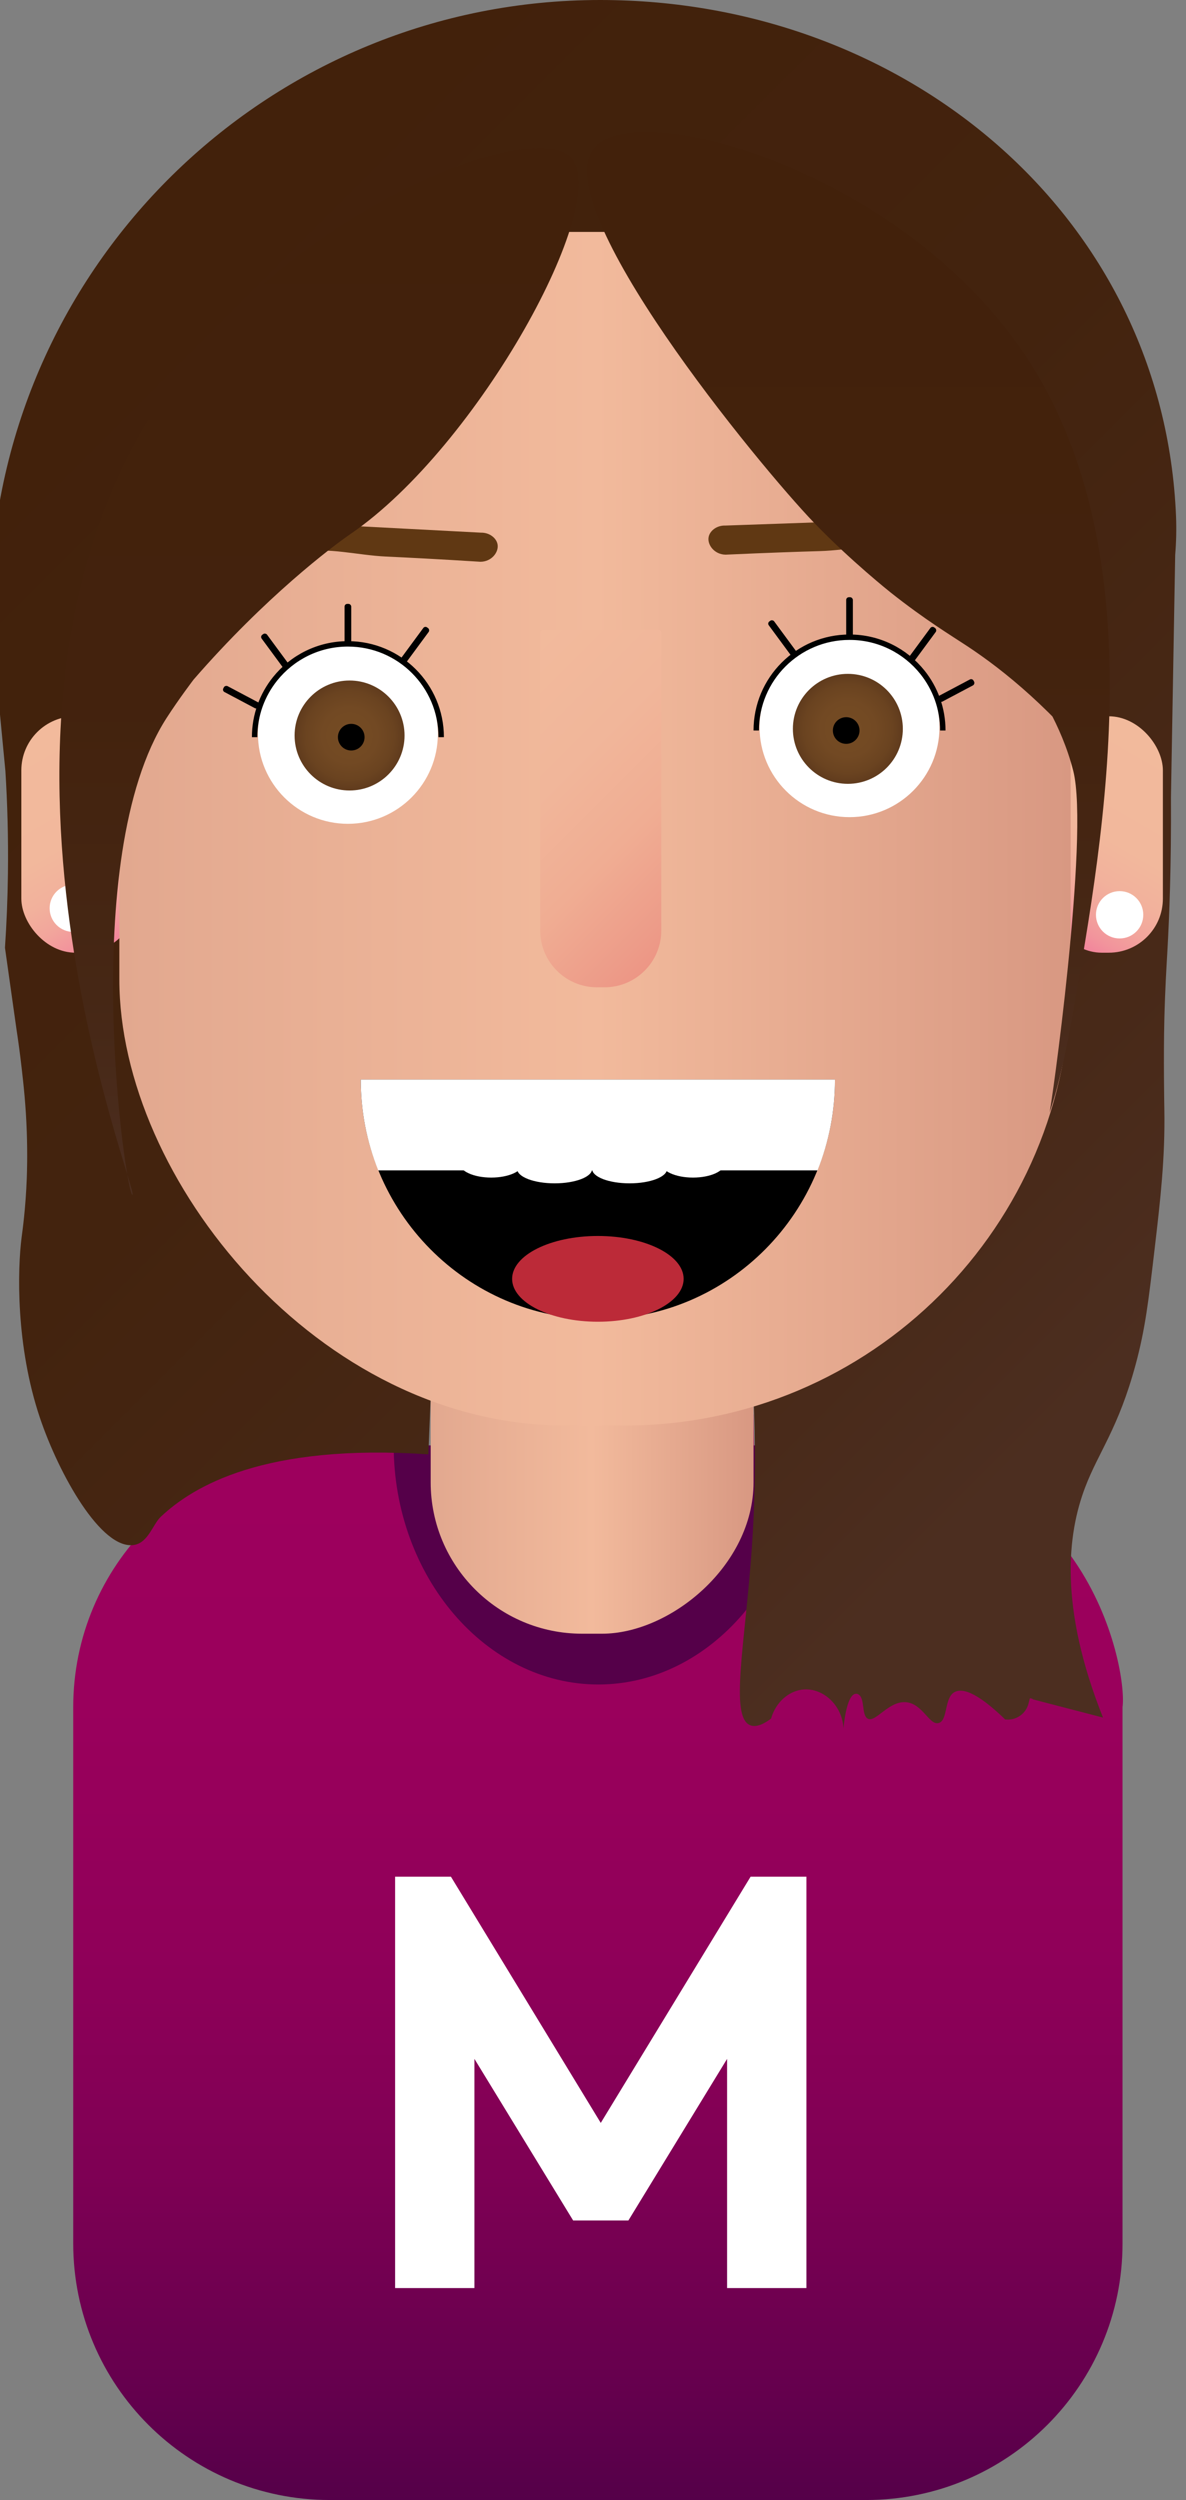 <?xml version="1.0" encoding="UTF-8"?>
<svg id="Yavuz" xmlns="http://www.w3.org/2000/svg" xmlns:xlink="http://www.w3.org/1999/xlink" viewBox="0 0 219.391 462.391">
  <rect x="0" y="0" width="219.391" height="462.391" fill="#808080" stroke="none"/>
  <defs>
    <linearGradient id="Unbenannter_Verlauf_239" data-name="Unbenannter Verlauf 239" x1="110.635" y1="261.559" x2="110.635" y2="462.391" gradientUnits="userSpaceOnUse">
      <stop offset="0" stop-color="#9e005d"/>
      <stop offset=".269" stop-color="#9a005c"/>
      <stop offset=".489" stop-color="#900059"/>
      <stop offset=".692" stop-color="#7f0054"/>
      <stop offset=".883" stop-color="#67004e"/>
      <stop offset="1" stop-color="#550049"/>
    </linearGradient>
    <linearGradient id="Unbenannter_Verlauf_27" data-name="Unbenannter Verlauf 27" x1="79.669" y1="265.356" x2="139.393" y2="265.356" gradientTransform="translate(374.887 155.825) rotate(90)" gradientUnits="userSpaceOnUse">
      <stop offset="0" stop-color="#e2a88f"/>
      <stop offset=".5" stop-color="#f2ba9c"/>
      <stop offset="1" stop-color="#d89882"/>
    </linearGradient>
    <linearGradient id="Unbenannter_Verlauf_222" data-name="Unbenannter Verlauf 222" x1="8.946" y1="61.96" x2="203.95" y2="256.964" gradientUnits="userSpaceOnUse">
      <stop offset="0" stop-color="#42210b"/>
      <stop offset=".455" stop-color="#43230e"/>
      <stop offset=".827" stop-color="#482918"/>
      <stop offset="1" stop-color="#4c2e20"/>
    </linearGradient>
    <linearGradient id="Unbenannter_Verlauf_179" data-name="Unbenannter Verlauf 179" x1="-2292.536" y1="136.496" x2="-2271.928" y2="172.191" gradientTransform="translate(2486.682 308.687) scale(1 -1)" gradientUnits="userSpaceOnUse">
      <stop offset="0" stop-color="#f2ba9c"/>
      <stop offset=".507" stop-color="#f2b89c"/>
      <stop offset=".689" stop-color="#f2b19c"/>
      <stop offset=".82" stop-color="#f2a59c"/>
      <stop offset=".924" stop-color="#f2949c"/>
      <stop offset="1" stop-color="#f2839c"/>
    </linearGradient>
    <linearGradient id="Unbenannter_Verlauf_179-2" data-name="Unbenannter Verlauf 179" x1="4.309" y1="136.496" x2="24.917" y2="172.191" gradientTransform="matrix(1, 0, 0, 1, 0, 0)" xlink:href="#Unbenannter_Verlauf_179"/>
    <linearGradient id="Unbenannter_Verlauf_27-2" data-name="Unbenannter Verlauf 27" x1="22.078" y1="153.277" x2="198.051" y2="153.277" gradientTransform="matrix(1, 0, 0, 1, 0, 0)" xlink:href="#Unbenannter_Verlauf_27"/>
    <linearGradient id="Unbenannter_Verlauf_107" data-name="Unbenannter Verlauf 107" x1="90.621" y1="126.124" x2="131.641" y2="167.143" gradientUnits="userSpaceOnUse">
      <stop offset="0" stop-color="#f2ba9c"/>
      <stop offset=".373" stop-color="#f1b69a"/>
      <stop offset=".661" stop-color="#f0ad93"/>
      <stop offset=".92" stop-color="#ed9c89"/>
      <stop offset="1" stop-color="#ed9685"/>
    </linearGradient>
    <radialGradient id="Unbenannter_Verlauf_186" data-name="Unbenannter Verlauf 186" cx="64.665" cy="136.036" fx="64.665" fy="136.036" r="10.17" gradientUnits="userSpaceOnUse">
      <stop offset="0" stop-color="#754c24"/>
      <stop offset=".506" stop-color="#724923"/>
      <stop offset=".809" stop-color="#6a4320"/>
      <stop offset="1" stop-color="#603b1d"/>
    </radialGradient>
    <radialGradient id="Unbenannter_Verlauf_186-2" data-name="Unbenannter Verlauf 186" cx="156.841" cy="134.804" fx="156.841" fy="134.804" r="10.17" xlink:href="#Unbenannter_Verlauf_186"/>
    <linearGradient id="Unbenannter_Verlauf_214" data-name="Unbenannter Verlauf 214" x1="59.018" y1="27.407" x2="59.018" y2="220.996" gradientUnits="userSpaceOnUse">
      <stop offset="0" stop-color="#42210b"/>
      <stop offset=".519" stop-color="#43220d"/>
      <stop offset=".81" stop-color="#462715"/>
      <stop offset="1" stop-color="#4c2e20"/>
    </linearGradient>
    <linearGradient id="Unbenannter_Verlauf_214-2" data-name="Unbenannter Verlauf 214" x1="156.946" y1="24.43" x2="156.946" y2="205.93" xlink:href="#Unbenannter_Verlauf_214"/>
  </defs>
  <g id="redesign">
    <g id="_Merve_" data-name="&amp;lt;Merve&amp;gt;">
      <path d="M160.19,462.391H61.005c-26.211,0-47.459-21.248-47.459-47.459v-99.185c0-26.211,21.248-47.459,47.459-47.459h18.236c2.183,3.076,9.953,13.202,23.718,16.05,3.227,.668,10.403,2.152,18.087-1.064,12.61-5.278,17.581-19.419,18.345-21.709,0,0,.002-.005,.002-.005l.106,6.775c-.378,1.136,14.47,.612,15.473,.561,45.556-2.348,53.658,39.57,52.677,46.852v99.185c0,26.211-21.248,47.459-47.459,47.459Z" fill="url(#Unbenannter_Verlauf_239)"/>
      <path d="M110.683,267.334h37.857c0,24.26-17.089,44.222-37.857,44.222s-37.857-19.963-37.857-44.222h0s37.857,0,37.857,0Z" fill="#550049"/>
      <rect x="72.725" y="235.494" width="73.613" height="59.724" rx="28" ry="28" transform="translate(-155.825 374.887) rotate(-90)" fill="url(#Unbenannter_Verlauf_27)"/>
      <path d="M204.036,317.675c-4.308-1.119-8.615-2.238-12.923-3.357-.165-.149-.385-.222-.606-.202l-.255,.982c-.499,1.92-2.346,3.172-4.314,2.923-3.284-3.185-7.141-6.202-9.329-5.076-1.986,1.022-1.22,5.258-2.968,5.734-1.741,.475-2.933-3.557-6.017-3.843-3.276-.303-5.681,3.901-7.134,3.021-1.193-.723-.395-3.889-1.812-4.528-.118-.053-.256-.072-.419-.051-1.761,.235-2.231,6.458-2.231,6.458-.184-4.368-3.767-7.506-7.32-7.264-2.726,.186-5.223,2.349-6.065,5.385-1.136,.859-2.651,1.724-3.865,1.235-3.837-1.547-.93-15.133,.296-32.752,.493-7.08,.837-16.579,.318-27.93h-59.724l-.428,10.581c-30.385-2.049-43.514,5.905-49.503,11.551-1.455,1.371-2.312,4.776-4.923,5.204-6.082,.998-13.932-13.133-17.43-23.518-4.48-13.301-4.163-27.407-3.375-33.454,.145-1.113,.735-5.246,.946-10.876,.039-1.034,.145-4.265,0-8.512-.169-4.929-.59-8.697-.946-11.822-.334-2.931-.682-5.367-.946-7.093-.715-5.06-1.43-10.119-2.144-15.179,.292-4.35,.485-8.906,.547-13.653,.088-6.726-.097-13.092-.469-19.055l-2.523-26.366c-.253-2.596-.331-5.205-.234-7.811C.644,47.854,50.432,0,111.035,0c56.426,0,104.246,39.863,106.513,95.524,.092,2.366,.039,4.736-.157,7.095-.261,14.943-.521,29.886-.782,44.828,.07,12.504-.299,22.009-.665,28.524-.165,2.933-.418,6.843-.559,12.608-.172,7.046-.012,15.858,0,16.551,.162,9.114-.748,16.895-1.773,25.653-1.161,9.919-1.758,15.023-3.547,21.634-3.186,11.778-6.851,16.136-9.339,22.698-3.245,8.559-4.901,21.955,3.31,42.559Z" fill="url(#Unbenannter_Verlauf_222)"/>
      <rect x="193.785" y="132.48" width="21.33" height="43.726" rx="10" ry="10" transform="translate(408.899 308.687) rotate(-180)" fill="url(#Unbenannter_Verlauf_179)"/>
      <rect x="3.948" y="132.48" width="21.33" height="43.726" rx="10" ry="10" fill="url(#Unbenannter_Verlauf_179-2)"/>
      <rect x="22.078" y="42.894" width="175.972" height="220.765" rx="82.5" ry="82.5" fill="url(#Unbenannter_Verlauf_27-2)"/>
      <path d="M111.829,182.606h-1.397c-5.799,0-10.5-4.701-10.5-10.5v-55.06c0-.311,.252-.562,.562-.562h21.271c.311,0,.562,.252,.562,.562v55.06c0,5.799-4.701,10.5-10.5,10.5Z" fill="url(#Unbenannter_Verlauf_107)"/>
      <path d="M154.457,199.67c0,24.481-19.637,44.326-43.86,44.326s-43.86-19.846-43.86-44.326"/>
      <path d="M69.961,216.467h81.272c2.072-5.186,3.224-10.854,3.224-16.797H66.738c0,5.944,1.151,11.611,3.224,16.797Z" fill="#fff"/>
      <ellipse cx="110.598" cy="236.531" rx="15.864" ry="7.932" fill="#bc2a38"/>
      <path d="M88.855,103.902c-7.767-.488-13.527-.782-17.435-.963-5.307-.246-10.684-1.758-15.915-.834-.257,.045-1.076,.218-1.237-.075-.199-.362,.635-1.386,1.013-1.249,.24,.087,.31,.65,.225,1.324-5.796,1.429-11.592,2.858-17.388,4.288,4.541-3.54,9.887-6.746,16.13-9.066,.514-.191,1.027-.373,1.537-.547,11.058,.58,22.117,1.159,33.176,1.739,1.59-.037,2.879,1.001,3.082,2.177,.251,1.448-1.125,3.212-3.187,3.207Z" fill="#603813"/>
      <g>
        <circle cx="64.357" cy="135.728" r="16.641" fill="#fff"/>
        <circle cx="64.665" cy="136.036" r="10.17" fill="url(#Unbenannter_Verlauf_186)"/>
        <circle cx="64.973" cy="136.344" r="2.465"/>
      </g>
      <g>
        <path d="M81.614,136.344c0-9.531-7.726-17.257-17.257-17.257-5.452,0-10.314,2.528-13.476,6.477-2.366,2.954-3.781,6.702-3.781,10.781" fill="none" stroke="#000" stroke-miterlimit="10"/>
        <rect x="63.74" y="111.691" width="1.233" height="7.396" rx=".5" ry=".5"/>
        <rect x="50.292" y="116.585" width="1.233" height="7.772" rx=".5" ry=".5" transform="translate(-61.526 53.663) rotate(-36.373)"/>
        <rect x="44.017" y="125.25" width="1.233" height="7.396" rx=".5" ry=".5" transform="translate(-90.205 108.013) rotate(-62.082)"/>
        <rect x="76.178" y="115.352" width="1.233" height="7.772" rx=".5" ry=".5" transform="translate(67.914 260.788) rotate(-143.627)"/>
      </g>
      <g>
        <circle cx="157.149" cy="134.495" r="16.641" fill="#fff"/>
        <circle cx="156.841" cy="134.804" r="10.17" fill="url(#Unbenannter_Verlauf_186-2)"/>
        <circle cx="156.533" cy="135.112" r="2.465"/>
      </g>
      <g>
        <path d="M139.892,135.112c0-9.531,7.726-17.257,17.257-17.257,5.452,0,10.314,2.528,13.476,6.477,2.366,2.954,3.781,6.702,3.781,10.781" fill="none" stroke="#000" stroke-miterlimit="10"/>
        <rect x="156.533" y="110.458" width="1.233" height="7.396" rx=".5" ry=".5" transform="translate(314.299 228.313) rotate(180)"/>
        <rect x="169.981" y="115.352" width="1.233" height="7.772" rx=".5" ry=".5" transform="translate(237.243 316.418) rotate(-143.627)"/>
        <rect x="176.256" y="124.018" width="1.233" height="7.396" rx=".5" ry=".5" transform="translate(146.833 343.801) rotate(-117.918)"/>
        <rect x="144.095" y="114.12" width="1.233" height="7.772" rx=".5" ry=".5" transform="translate(-41.789 108.811) rotate(-36.373)"/>
      </g>
      <ellipse cx="102.599" cy="216.2" rx="6.932" ry="2.666" fill="#fff"/>
      <ellipse cx="116.463" cy="216.2" rx="6.932" ry="2.666" fill="#fff"/>
      <ellipse cx="90.867" cy="215.134" rx="5.866" ry="2.666" fill="#fff"/>
      <ellipse cx="128.195" cy="215.134" rx="5.866" ry="2.666" fill="#fff"/>
      <circle cx="13.558" cy="167.986" r="4.377" fill="#fff"/>
      <circle cx="207.112" cy="169.197" r="4.377" fill="#fff"/>
      <path d="M111.131,392.646l27.718-45.543h10.325v76.087h-14.674v-42.391l-18.26,29.892h-10.217l-18.262-29.892v42.391h-14.673v-76.087h10.325l27.718,45.543Z" fill="#fff"/>
      <path d="M134.214,102.59c7.774-.352,13.538-.546,17.449-.659,5.31-.153,10.713-1.571,15.928-.556,.256,.05,1.072,.237,1.238-.053,.206-.358-.611-1.397-.991-1.267-.242,.083-.321,.645-.248,1.32,5.77,1.53,11.54,3.06,17.311,4.59-4.479-3.619-9.767-6.917-15.969-9.346-.511-.2-1.02-.391-1.527-.574-11.067,.386-22.134,.773-33.201,1.159-1.589-.065-2.896,.95-3.12,2.123-.276,1.444,1.069,3.231,3.13,3.262Z" fill="#603813"/>
      <path d="M24.494,220.995c-1.178,.169-10.37-62.276,6.324-88.202,2.278-3.538,4.994-7.1,4.994-7.1,13.253-15.258,25.553-24.552,29.053-26.947,23.678-16.204,48.323-61.38,40.814-69.524-6.915-7.5-49.63,8.626-73.442,41.152-43.649,59.621-6.295,150.414-7.742,150.621Z" fill="url(#Unbenannter_Verlauf_214)"/>
      <path d="M194.109,205.93c.219,.055,7.474-51.345,4.429-63.345-2.236-8.81-7.053-15.483-7.053-15.483,0,0,0-.001,0-.001-.493-.728-.723-1.104-.692-1.127,.129-.096,4.729,5.827,13.797,17.767-9.76-12.418-18.876-19.742-25.617-24.199-3.15-2.083-7.839-4.901-14.186-9.93,0,0-7.393-5.859-14.243-12.976-9.974-10.364-49.639-58.526-40.61-69.304,7.754-9.256,55.836,3.755,79.043,37.385,24.825,35.976,15.552,88.366,9.33,123.514-2.334,13.185-4.264,17.682-4.197,17.699Z" fill="url(#Unbenannter_Verlauf_214-2)"/>
    </g>
  </g>
</svg>